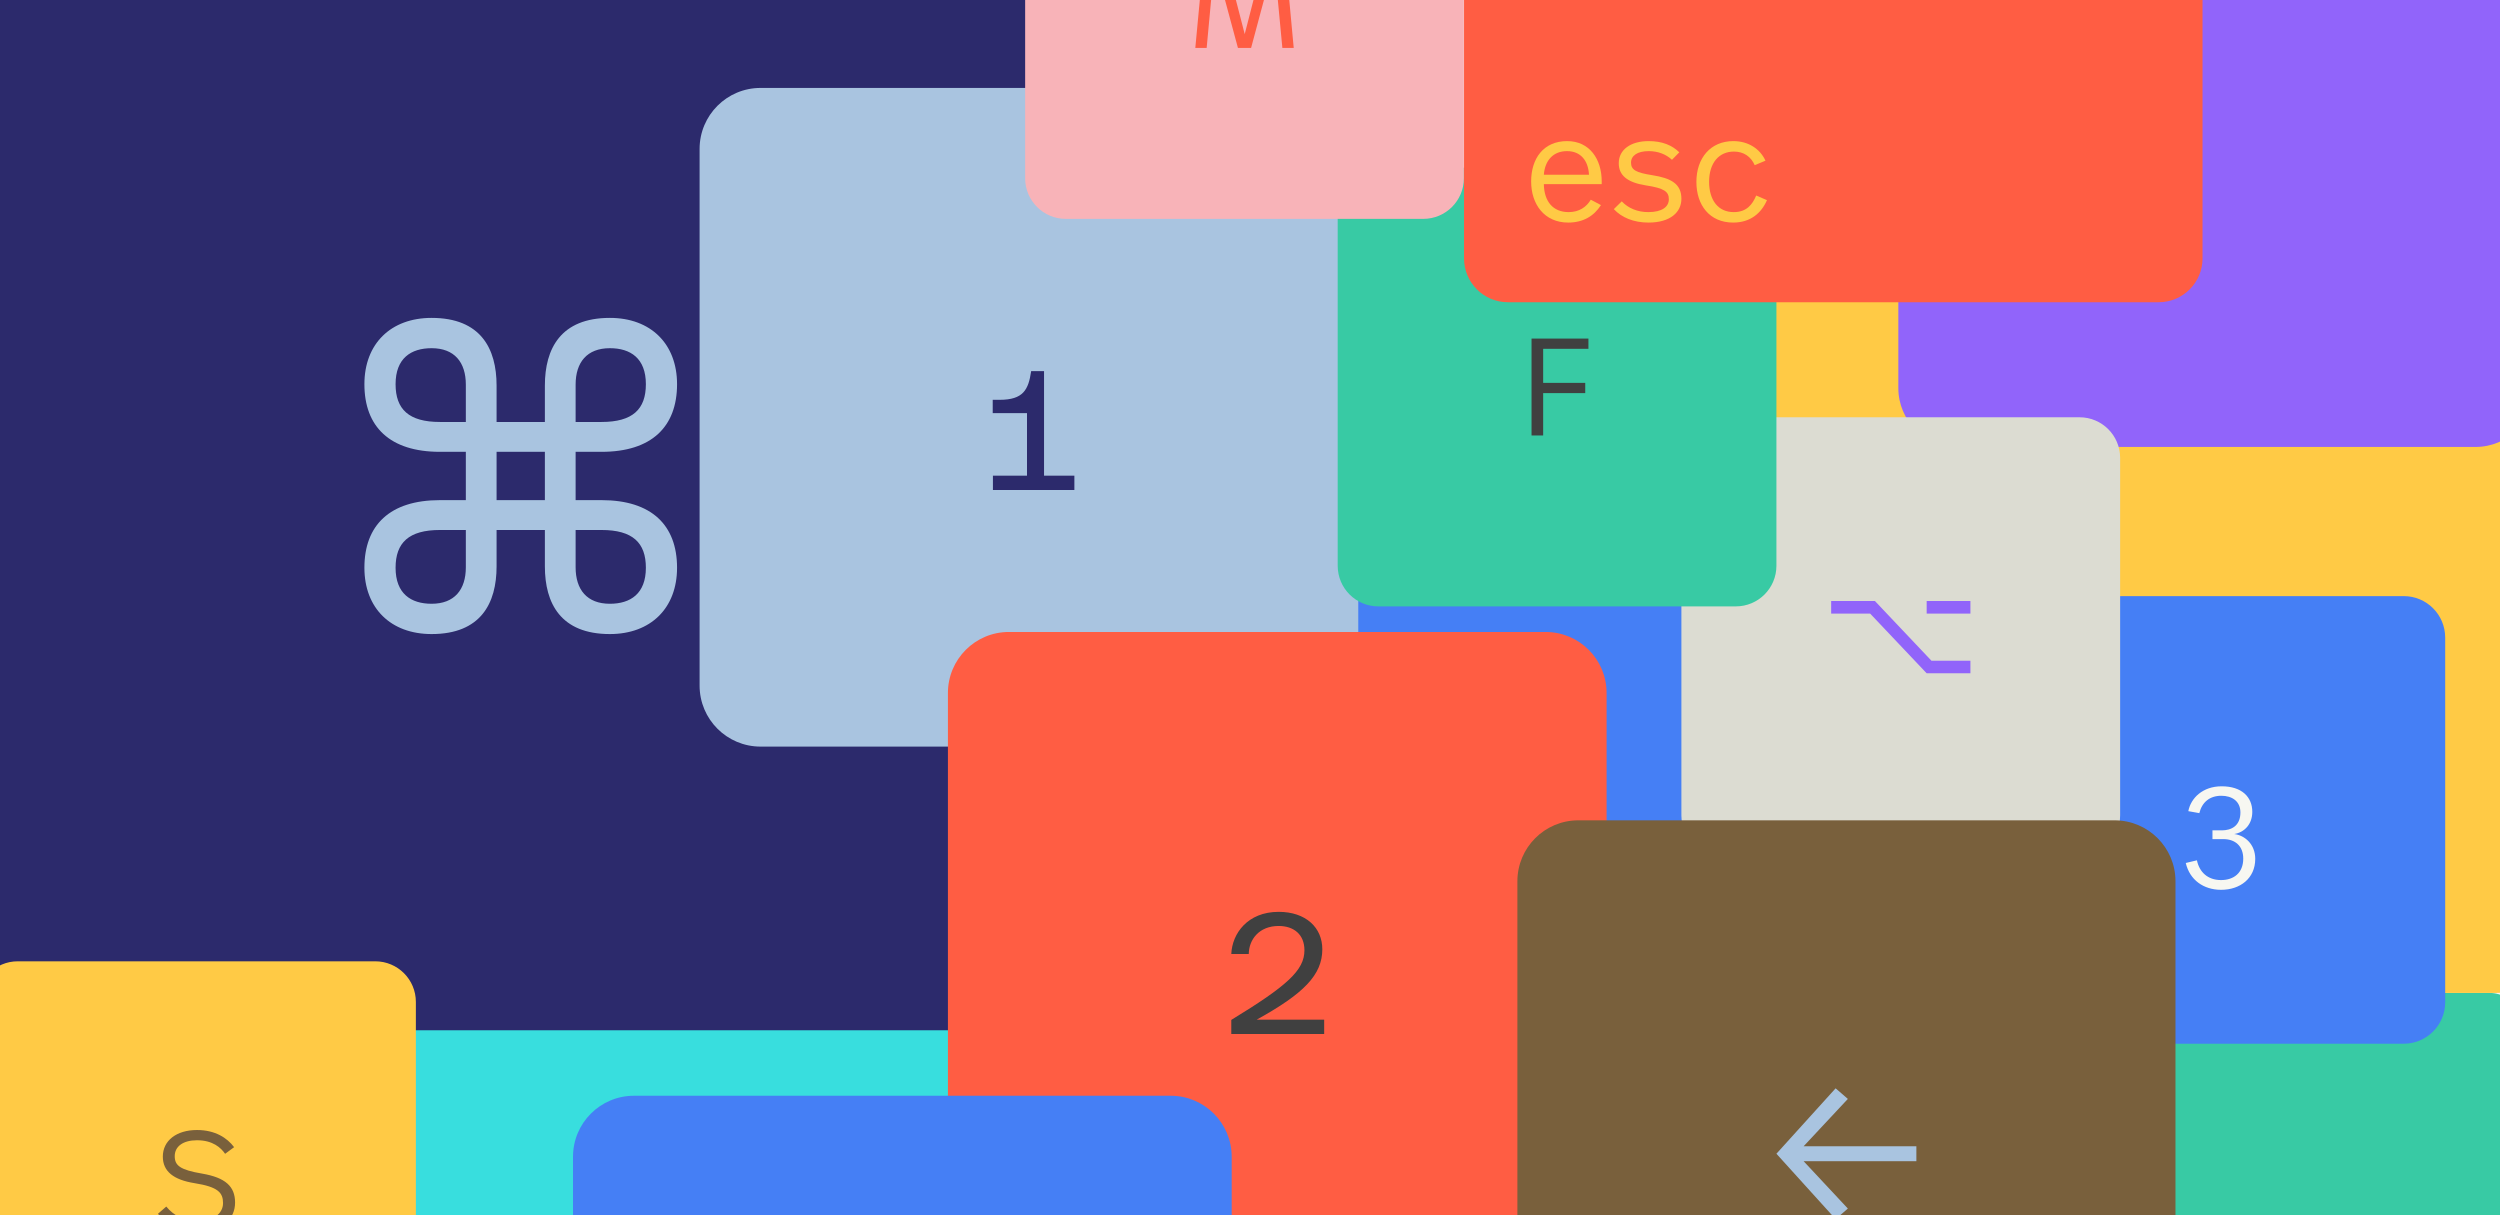 <svg width="1440" height="700" viewBox="0 0 1440 700" fill="none" xmlns="http://www.w3.org/2000/svg">
<g clip-path="url(#clip0_345_42)">
<rect width="1440" height="700" fill="#F7F7F1"/>
<path d="M-68.469 588.84C-68.469 569.439 -41.204 553.711 -7.572 553.711H528.325C561.957 553.711 589.222 569.439 589.222 588.84V897.977C589.222 917.378 561.957 933.106 528.325 933.106H-7.572C-41.204 933.106 -68.469 917.378 -68.469 897.977V588.84Z" fill="#38DEDE"/>
<path d="M1182.9 609.743C1182.9 588.865 1194.37 571.94 1208.54 571.94H1434.18C1448.34 571.94 1459.82 588.865 1459.82 609.743V942.408C1459.82 963.286 1448.34 980.211 1434.18 980.211H1208.54C1194.37 980.211 1182.9 963.286 1182.9 942.408V609.743Z" fill="#38CAA4"/>
<path d="M1017.77 152.507C1017.77 128.87 1036.93 109.708 1060.57 109.708H1437.2C1460.84 109.708 1480 128.87 1480 152.507V529.14C1480 552.777 1460.84 571.939 1437.2 571.939H1060.57C1036.93 571.939 1017.77 552.777 1017.77 529.14V152.507Z" fill="#FFCA45"/>
<path d="M1093.44 -75.007C1093.44 -93.742 1108.63 -108.93 1127.37 -108.93H1425.9C1444.63 -108.93 1459.82 -93.742 1459.82 -75.007V223.522C1459.82 242.258 1444.63 257.446 1425.9 257.446H1127.37C1108.63 257.446 1093.44 242.258 1093.44 223.522V-75.007Z" fill="#9164FA"/>
<path d="M662.221 740.461C662.221 715.073 682.801 694.493 708.189 694.493H1112.71C1138.1 694.493 1158.68 715.073 1158.68 740.461V1144.98C1158.68 1170.37 1138.1 1190.95 1112.71 1190.95H708.189C682.801 1190.95 662.221 1170.37 662.221 1144.98V740.461Z" fill="#F8B3B8"/>
<path d="M743.919 286.885C743.919 267.483 759.647 251.756 779.048 251.756H1088.18C1107.59 251.756 1123.31 267.483 1123.31 286.885V596.021C1123.31 615.423 1107.59 631.151 1088.18 631.151H779.048C759.647 631.151 743.919 615.423 743.919 596.021V286.885Z" fill="#457FF5"/>
<path d="M-13.173 25.076C-13.173 -6.954 -17.211 -39.656 44.821 -32.919H555.17C587.199 -32.919 613.164 -6.954 613.164 25.076V535.424C613.164 567.453 587.199 593.418 555.17 593.418H44.821C12.792 593.418 -13.173 567.453 -13.173 535.424V25.076Z" fill="#2C2A6C"/>
<path d="M248.594 365.221C225.071 365.221 209.895 350.298 209.895 327.028C209.895 302.493 224.565 288.076 253.399 288.076H268.322V260.253H253.399C224.565 260.253 209.895 245.836 209.895 221.301C209.895 198.031 225.071 183.108 248.594 183.108C276.922 183.108 286.028 200.814 286.028 222.06V243.054H313.851V222.06C313.851 200.814 322.956 183.108 351.285 183.108C374.808 183.108 389.984 198.031 389.984 221.301C389.984 245.836 375.313 260.253 346.479 260.253H331.556V288.076H346.479C375.313 288.076 389.984 302.493 389.984 327.028C389.984 350.298 374.808 365.221 351.285 365.221C322.956 365.221 313.851 347.515 313.851 326.269V305.275H286.028V326.269C286.028 347.515 276.922 365.221 248.594 365.221ZM331.556 221.554V243.054H346.479C364.437 243.054 372.025 235.719 372.025 221.301C372.025 206.378 363.173 200.561 351.285 200.561C338.132 200.561 331.556 208.655 331.556 221.554ZM253.399 243.054H268.322V221.554C268.322 208.655 261.746 200.561 248.594 200.561C236.706 200.561 227.853 206.378 227.853 221.301C227.853 235.719 235.441 243.054 253.399 243.054ZM286.028 288.076H313.851V260.253H286.028V288.076ZM248.594 347.768C261.746 347.768 268.322 339.674 268.322 326.775V305.275H253.399C235.441 305.275 227.853 312.61 227.853 327.028C227.853 341.951 236.706 347.768 248.594 347.768ZM331.556 326.775C331.556 339.674 338.132 347.768 351.285 347.768C363.173 347.768 372.025 341.951 372.025 327.028C372.025 312.61 364.437 305.275 346.479 305.275H331.556V326.775Z" fill="#A9C4E0"/>
<path d="M402.965 85.776C402.965 66.375 418.693 50.647 438.094 50.647H747.231C766.632 50.647 782.36 66.375 782.36 85.776V394.913C782.36 414.314 766.632 430.042 747.231 430.042H438.094C418.693 430.042 402.965 414.314 402.965 394.913V85.776Z" fill="#A9C4E0"/>
<path d="M571.922 282.239V273.98H591.553V237.951H571.803V230.291H575.753C589.398 230.291 592.39 224.545 593.947 213.773H601.368V273.98H618.843V282.239H571.922Z" fill="#2C2A6C"/>
<path d="M546.004 399.142C546.004 379.741 561.732 364.013 581.134 364.013H890.27C909.672 364.013 925.399 379.741 925.399 399.142V708.279C925.399 727.68 909.672 743.408 890.27 743.408H581.134C561.732 743.408 546.004 727.68 546.004 708.279V399.142Z" fill="#FF5D43"/>
<path d="M736.515 525.221C752.195 525.221 761.651 534.318 761.651 546.766C761.651 561.608 750.878 572.381 723.827 587.343H762.728V595.602H709.224V587.463C741.183 567.952 751.357 558.975 751.357 547.365C751.357 538.148 745.133 533.36 736.515 533.36C725.263 533.36 719.398 541.14 719.279 549.519H709.224C709.703 537.669 718.68 525.221 736.515 525.221Z" fill="#404040"/>
<path d="M330.058 666.28C330.058 646.878 345.785 631.15 365.187 631.15H674.323C693.725 631.15 709.453 646.878 709.453 666.28V975.416C709.453 994.818 693.725 1010.55 674.323 1010.55H365.187C345.785 1010.55 330.058 994.818 330.058 975.416V666.28Z" fill="#457FF5"/>
<path d="M1150.61 367.232C1150.61 354.047 1161.29 343.359 1174.48 343.359H1384.56C1397.74 343.359 1408.43 354.047 1408.43 367.232V577.311C1408.43 590.495 1397.74 601.183 1384.56 601.183H1174.48C1161.29 601.183 1150.61 590.495 1150.61 577.311V367.232Z" fill="#457FF5"/>
<path d="M1279.67 452.91C1291.3 452.91 1297.32 459.092 1297.32 467.633C1297.32 474.71 1292.84 479.428 1286.91 480.404C1292.84 481.136 1299.02 486.098 1299.02 494.72C1299.02 505.945 1290.32 512.534 1279.34 512.534C1269.25 512.534 1261.28 506.84 1259 497.079L1265.43 495.533C1266.81 502.203 1271.53 506.921 1279.34 506.921C1286.42 506.921 1292.11 503.017 1292.11 494.557C1292.11 487.318 1287.47 483.332 1280.64 483.332H1274.38V478.289H1279.75C1285.2 478.289 1290.48 475.767 1290.48 467.959C1290.48 461.533 1285.68 458.36 1279.5 458.36C1272.75 458.36 1268.36 462.102 1266.81 468.365L1260.47 467.227C1261.93 459.662 1268.77 452.91 1279.67 452.91Z" fill="#F7F7F1"/>
<path d="M968.484 263.744C968.484 250.821 978.961 240.345 991.884 240.345H1197.8C1210.72 240.345 1221.2 250.821 1221.2 263.744V469.657C1221.2 482.58 1210.72 493.056 1197.8 493.056H991.884C978.961 493.056 968.484 482.58 968.484 469.657V263.744Z" fill="#DCDCD2"/>
<path d="M1109.76 387.819L1077.2 353.427H1054.75V346.182H1079.96L1112.51 380.573H1134.96V387.819H1109.76ZM1109.76 353.427V346.182H1134.96V353.427H1109.76Z" fill="#9164FA"/>
<path d="M-13.173 577.11C-13.173 564.187 -2.697 553.711 10.226 553.711H216.139C229.063 553.711 239.539 564.187 239.539 577.11V783.023C239.539 795.946 229.063 806.422 216.139 806.422H10.226C-2.697 806.422 -13.173 795.946 -13.173 783.023V577.11Z" fill="#FFCA45"/>
<path d="M113.877 709.247C105.586 709.247 96.497 706.377 90.995 699.122L95.779 694.976C100.005 700.158 105.984 703.347 113.957 703.347C122.488 703.347 128.468 699.281 128.468 692.983C128.468 687.003 125.677 683.654 112.044 681.502C100.084 679.588 93.786 674.805 93.786 666.194C93.786 657.025 101.599 650.886 113.479 650.886C123.923 650.886 130.86 655.431 134.846 660.772L129.664 664.599C127.272 661.091 122.568 656.786 113.479 656.786C105.506 656.786 100.643 660.294 100.643 665.955C100.643 671.297 103.672 673.848 116.429 676C129.903 678.313 135.404 683.415 135.404 692.664C135.404 701.992 128.308 709.247 113.877 709.247Z" fill="#79603C"/>
<path d="M874.016 507.604C874.016 488.219 889.73 472.505 909.115 472.505H1217.98C1237.37 472.505 1253.08 488.219 1253.08 507.604V816.473C1253.08 835.858 1237.37 851.572 1217.98 851.572H909.115C889.73 851.572 874.016 835.858 874.016 816.473V507.604Z" fill="#79603C"/>
<path d="M1057.31 626.878L1064.36 632.977L1038.89 660.244H1103.83V668.855H1038.89L1064.36 696.122L1057.31 702.221L1023.22 664.55L1057.31 626.878Z" fill="#A9C4E0"/>
<path d="M770.512 119.969C770.512 107.046 780.988 96.57 793.911 96.57H999.824C1012.75 96.57 1023.22 107.046 1023.22 119.969V325.882C1023.22 338.805 1012.75 349.281 999.824 349.281H793.911C780.988 349.281 770.512 338.805 770.512 325.882V119.969Z" fill="#38CAA4"/>
<path d="M914.933 195.02V200.92H888.861V220.533H913.099V226.433H888.861V250.83H882.164V195.02H914.933Z" fill="#404040"/>
<path d="M590.485 -103.239C590.485 -116.162 600.962 -126.638 613.885 -126.638H819.798C832.721 -126.638 843.197 -116.162 843.197 -103.239V102.674C843.197 115.597 832.721 126.073 819.798 126.073H613.885C600.962 126.073 590.485 115.597 590.485 102.674V-103.239Z" fill="#F8B3B8"/>
<path d="M740 -28.188L745.182 27.622H738.644L733.94 -22.049L720.626 27.622H713.052L699.657 -22.049L695.033 27.622H688.495L693.757 -28.188H704.6L716.958 19.649L729.236 -28.188H740Z" fill="#FF5D43"/>
<path d="M843.282 -73.571C843.282 -87.528 854.597 -98.843 868.553 -98.843H1243.38C1257.34 -98.843 1268.66 -87.528 1268.66 -73.571V148.815C1268.66 162.772 1257.34 174.086 1243.38 174.086H868.553C854.596 174.086 843.282 162.772 843.282 148.815V-73.571Z" fill="#FF5D43"/>
<path d="M998.395 81.277C1007.26 81.277 1013.89 85.927 1016.91 92.557L1010.71 95.14C1008.56 90.232 1004.42 87.304 998.739 87.304C990.129 87.304 984.446 93.849 984.446 104.698C984.446 115.375 989.698 122.178 998.653 122.178C1006.06 122.178 1009.42 117.786 1011.57 112.62L1017.77 115.289C1014.58 122.694 1008.3 128.205 998.309 128.205C984.704 128.205 977.126 118.131 977.126 104.784C977.126 91.093 985.221 81.277 998.395 81.277Z" fill="#FFCA45"/>
<path d="M949.627 81.277C957.549 81.277 963.146 83.688 967.279 87.735L963.06 92.04C959.616 88.854 955.052 87.046 949.627 87.046C943.083 87.046 939.467 89.715 939.467 93.676C939.467 97.895 942.394 99.445 951.694 100.909C962.629 102.631 968.485 105.903 968.485 114.514C968.485 122.35 961.941 128.205 949.541 128.205C940.931 128.205 934.042 125.277 929.564 120.455L934.128 115.978C937.831 119.939 943.255 122.178 949.369 122.178C957.463 122.178 961.252 119.078 961.252 114.772C961.252 110.381 958.669 108.401 947.905 106.764C937.142 105.042 932.406 100.909 932.406 94.021C932.406 86.185 939.295 81.277 949.627 81.277Z" fill="#FFCA45"/>
<path d="M902.69 81.277C915.606 81.277 922.58 91.696 922.58 104.44V106.076H889.257C889.429 116.064 894.51 122.178 903.551 122.178C909.578 122.178 913.798 119.25 916.295 115.031L922.15 118.131C918.103 124.503 911.817 128.205 903.292 128.205C889.515 128.205 881.938 117.614 881.938 104.526C881.938 91.352 888.999 81.277 902.69 81.277ZM902.604 87.046C894.51 87.046 889.86 92.557 889.257 100.651H915.261C914.831 92.385 910.353 87.046 902.604 87.046Z" fill="#FFCA45"/>
</g>
<defs>
<clipPath id="clip0_345_42">
<rect width="1440" height="700" fill="white"/>
</clipPath>
</defs>
</svg>
